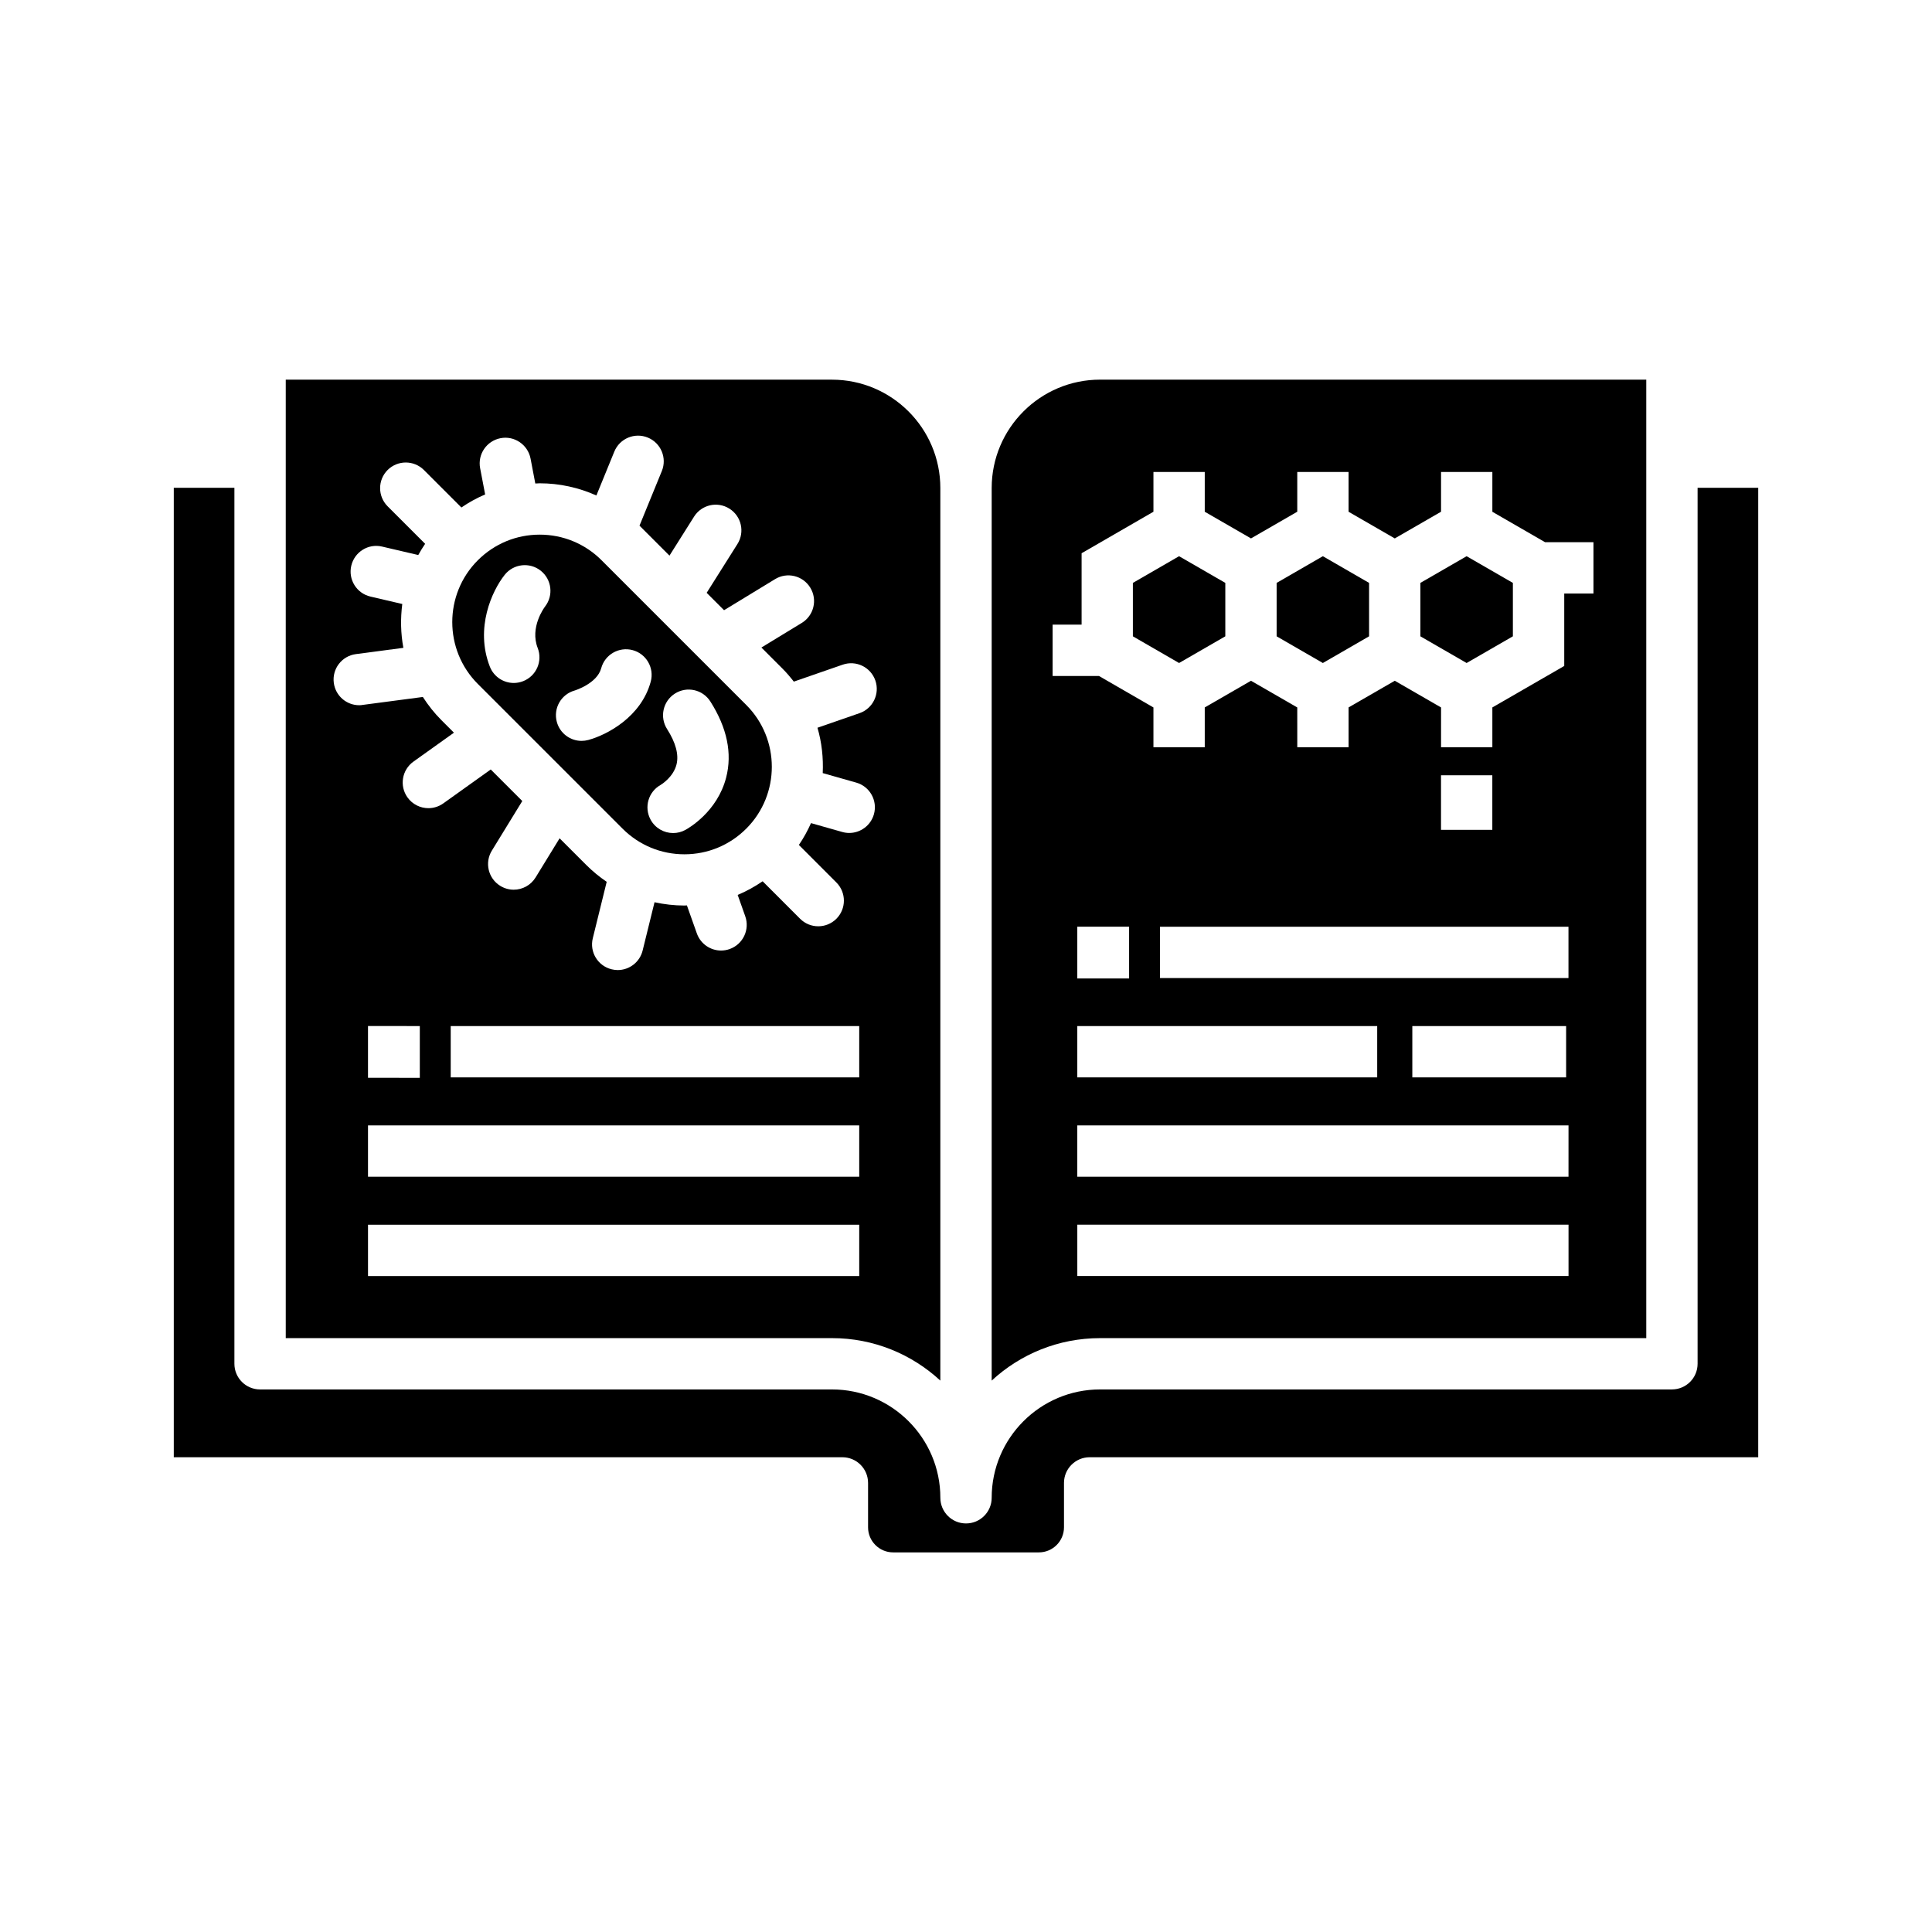 <?xml version="1.0" encoding="UTF-8"?>
<!-- Uploaded to: ICON Repo, www.svgrepo.com, Generator: ICON Repo Mixer Tools -->
<svg fill="#000000" width="800px" height="800px" version="1.1" viewBox="144 144 512 512" xmlns="http://www.w3.org/2000/svg">
 <g>
  <path d="m468.72 312.63v-14.156l-12.254-7.074-12.242 7.074v14.156l12.242 7.074z"/>
  <path d="m580.28 498.61v-254h-144.75c-15.84 0-28.723 12.887-28.723 28.723v236.54c7.551-6.988 17.648-11.254 28.723-11.254h144.75zm-20.617-42.773h-130.17v-13.598h130.18l-0.004 13.598zm-50.691-39.922v13.598h-79.477v-13.598zm-79.477-12.609v-13.73h13.73v13.73zm88.785 26.207v-13.598h40.758v13.598zm41.383-26.316h-108.25v-13.598h108.25zm-33.781-39.277v-14.469h13.598v14.469zm-102.92-54.383h7.672v-18.922l19.039-11v-10.543h13.598v10.543l12.254 7.07 12.262-7.074v-10.539h13.598v10.551l12.242 7.062 12.262-7.074v-10.539h13.598v10.551l13.965 8.062h12.828v13.598h-7.742v19.199l-19.051 10.992v10.551h-13.598l0.004-10.547-12.262-7.074-12.242 7.062v10.551h-13.598l-0.004-10.539-12.262-7.074-12.254 7.07v10.543h-13.598v-10.543l-14.438-8.34h-12.277v-13.598zm6.535 159.02h130.18v13.598h-130.18z"/>
  <path d="m393.2 509.88v-236.54c0-15.84-12.887-28.723-28.723-28.723h-144.75v254h144.75c11.074-0.004 21.172 4.269 28.723 11.258zm-21.496-54.035h-130.18v-13.598h130.18zm-130.18-26.211v-13.73l13.73 0.012v13.719zm130.18-0.113h-108.26v-13.598h108.26zm-132.51-98.629c-3.359 0-6.281-2.488-6.731-5.914-0.5-3.723 2.125-7.141 5.848-7.633l12.59-1.664c-0.719-3.836-0.789-7.754-0.293-11.617l-8.438-1.969c-3.664-0.852-5.934-4.516-5.078-8.168 0.852-3.664 4.519-5.949 8.168-5.078l9.586 2.238c0.555-1.012 1.16-2 1.82-2.969l-9.945-9.949c-2.648-2.656-2.648-6.961 0.004-9.617 2.656-2.644 6.961-2.648 9.617 0.004l9.934 9.934c1.988-1.367 4.098-2.519 6.293-3.461l-1.328-6.949c-0.707-3.688 1.719-7.25 5.406-7.957 3.656-0.719 7.246 1.715 7.957 5.406l1.258 6.602c0.383-0.012 0.762-0.055 1.152-0.055 5.273 0 10.363 1.137 15.035 3.231l4.75-11.629c1.422-3.477 5.394-5.144 8.871-3.723 3.477 1.422 5.144 5.391 3.723 8.871l-5.918 14.473 7.945 7.945 6.508-10.324c2.004-3.18 6.191-4.137 9.375-2.125 3.18 2 4.133 6.203 2.125 9.375l-8.152 12.93 4.609 4.609 13.512-8.23c3.195-1.965 7.391-0.945 9.34 2.266 1.961 3.211 0.941 7.391-2.266 9.34l-10.691 6.516 5.586 5.586c1.094 1.094 2.074 2.254 3.004 3.449l12.953-4.492c3.559-1.234 7.426 0.648 8.656 4.195 1.23 3.551-0.648 7.426-4.195 8.656l-11.145 3.863c1.145 3.91 1.578 7.977 1.395 12.02l8.871 2.516c3.617 1.023 5.715 4.781 4.691 8.398-0.852 2.996-3.578 4.949-6.539 4.949-0.613 0-1.238-0.086-1.859-0.262l-8.273-2.348c-0.891 2-1.949 3.945-3.215 5.789l9.945 9.949c2.648 2.656 2.648 6.961-0.004 9.617-1.328 1.324-3.062 1.988-4.805 1.988s-3.481-0.664-4.812-1.996l-9.926-9.93c-2.09 1.43-4.297 2.648-6.613 3.617l2.004 5.652c1.254 3.547-0.594 7.43-4.133 8.691-0.75 0.266-1.523 0.395-2.277 0.395-2.801 0-5.414-1.742-6.41-4.523l-2.641-7.441c-0.23 0.004-0.453 0.035-0.684 0.035-2.691 0-5.336-0.316-7.898-0.871l-3.152 12.797c-0.762 3.098-3.543 5.176-6.602 5.176-0.535 0-1.09-0.07-1.633-0.207-3.648-0.898-5.875-4.586-4.973-8.227l3.684-14.953c-1.93-1.309-3.754-2.801-5.438-4.488l-7.043-7.039-6.359 10.367c-1.281 2.09-3.512 3.25-5.801 3.25-1.215 0-2.438-0.324-3.551-1.008-3.203-1.965-4.207-6.152-2.238-9.352l8.062-13.141-8.359-8.359-12.57 8.984c-1.199 0.855-2.586 1.27-3.949 1.27-2.121 0-4.211-0.992-5.543-2.848-2.188-3.055-1.477-7.305 1.578-9.492l10.73-7.664-3.305-3.305c-1.906-1.906-3.535-3.981-4.934-6.16l-15.984 2.109c-0.281 0.059-0.578 0.078-0.883 0.078zm2.332 137.68h130.18v13.598h-130.18z"/>
  <path d="m593.88 273.27v232.14c0 3.758-3.043 6.801-6.801 6.801l-151.55 0.004c-15.84 0-28.723 12.883-28.723 28.711 0 3.758-3.043 6.801-6.801 6.801s-6.801-3.043-6.801-6.801c0-15.836-12.887-28.711-28.723-28.711h-151.56c-3.754 0-6.801-3.043-6.801-6.801v-232.14h-16.066v256.91h177.19c3.754 0 6.801 3.047 6.801 6.801v11.77c0 3.664 2.977 6.641 6.629 6.641h38.652c3.664 0 6.641-2.984 6.641-6.641v-11.77c0-3.75 3.043-6.801 6.801-6.801h177.18v-256.91z"/>
  <path d="m544.93 312.63v-14.156l-12.262-7.074-12.254 7.074v14.156l12.254 7.074z"/>
  <path d="m506.82 312.63v-14.156l-12.25-7.074-12.25 7.074v14.156l12.25 7.074z"/>
  <path d="m308.98 363.6c4.379 4.379 10.203 6.797 16.395 6.797 6.188 0 12-2.414 16.379-6.785 0.004 0 0.012-0.004 0.016-0.012 0.004-0.004 0.012-0.016 0.02-0.02 9.004-9.039 9.004-23.723-0.023-32.758l-38.352-38.355c-4.375-4.367-10.191-6.781-16.391-6.781-6.191 0-12.004 2.41-16.383 6.781-0.004 0-0.012 0.004-0.016 0.012l-0.004 0.004c-9.023 9.035-9.023 23.734 0.012 32.773zm10.086-11.582c0.188-0.105 3.402-2.082 4.227-5.465 0.629-2.594-0.215-5.742-2.519-9.359-2.016-3.168-1.082-7.375 2.086-9.387 3.168-2.019 7.375-1.082 9.387 2.086 4.438 6.977 5.844 13.758 4.188 20.168-2.336 9.055-9.941 13.41-10.801 13.875-1.027 0.562-2.144 0.832-3.246 0.832-2.414 0-4.746-1.289-5.981-3.559-1.777-3.285-0.59-7.379 2.66-9.191zm-22.766-25.027c0.156-0.051 5.934-1.859 7.023-5.898 0.977-3.629 4.715-5.769 8.332-4.801 3.629 0.973 5.773 4.711 4.801 8.332-2.519 9.359-11.586 14.137-16.547 15.477-0.594 0.16-1.195 0.242-1.785 0.242-2.996 0-5.738-1.996-6.559-5.023-0.98-3.613 1.137-7.328 4.734-8.328zm-18.551-30.652c2.332-2.938 6.613-3.43 9.551-1.094 2.926 2.324 3.426 6.57 1.133 9.512-0.246 0.324-4.062 5.523-1.941 10.965 1.367 3.496-0.363 7.441-3.871 8.805-0.812 0.316-1.648 0.469-2.469 0.469-2.719 0-5.289-1.641-6.34-4.332-3.992-10.266 0.598-20.117 3.938-24.324z"/>
 </g>
</svg>